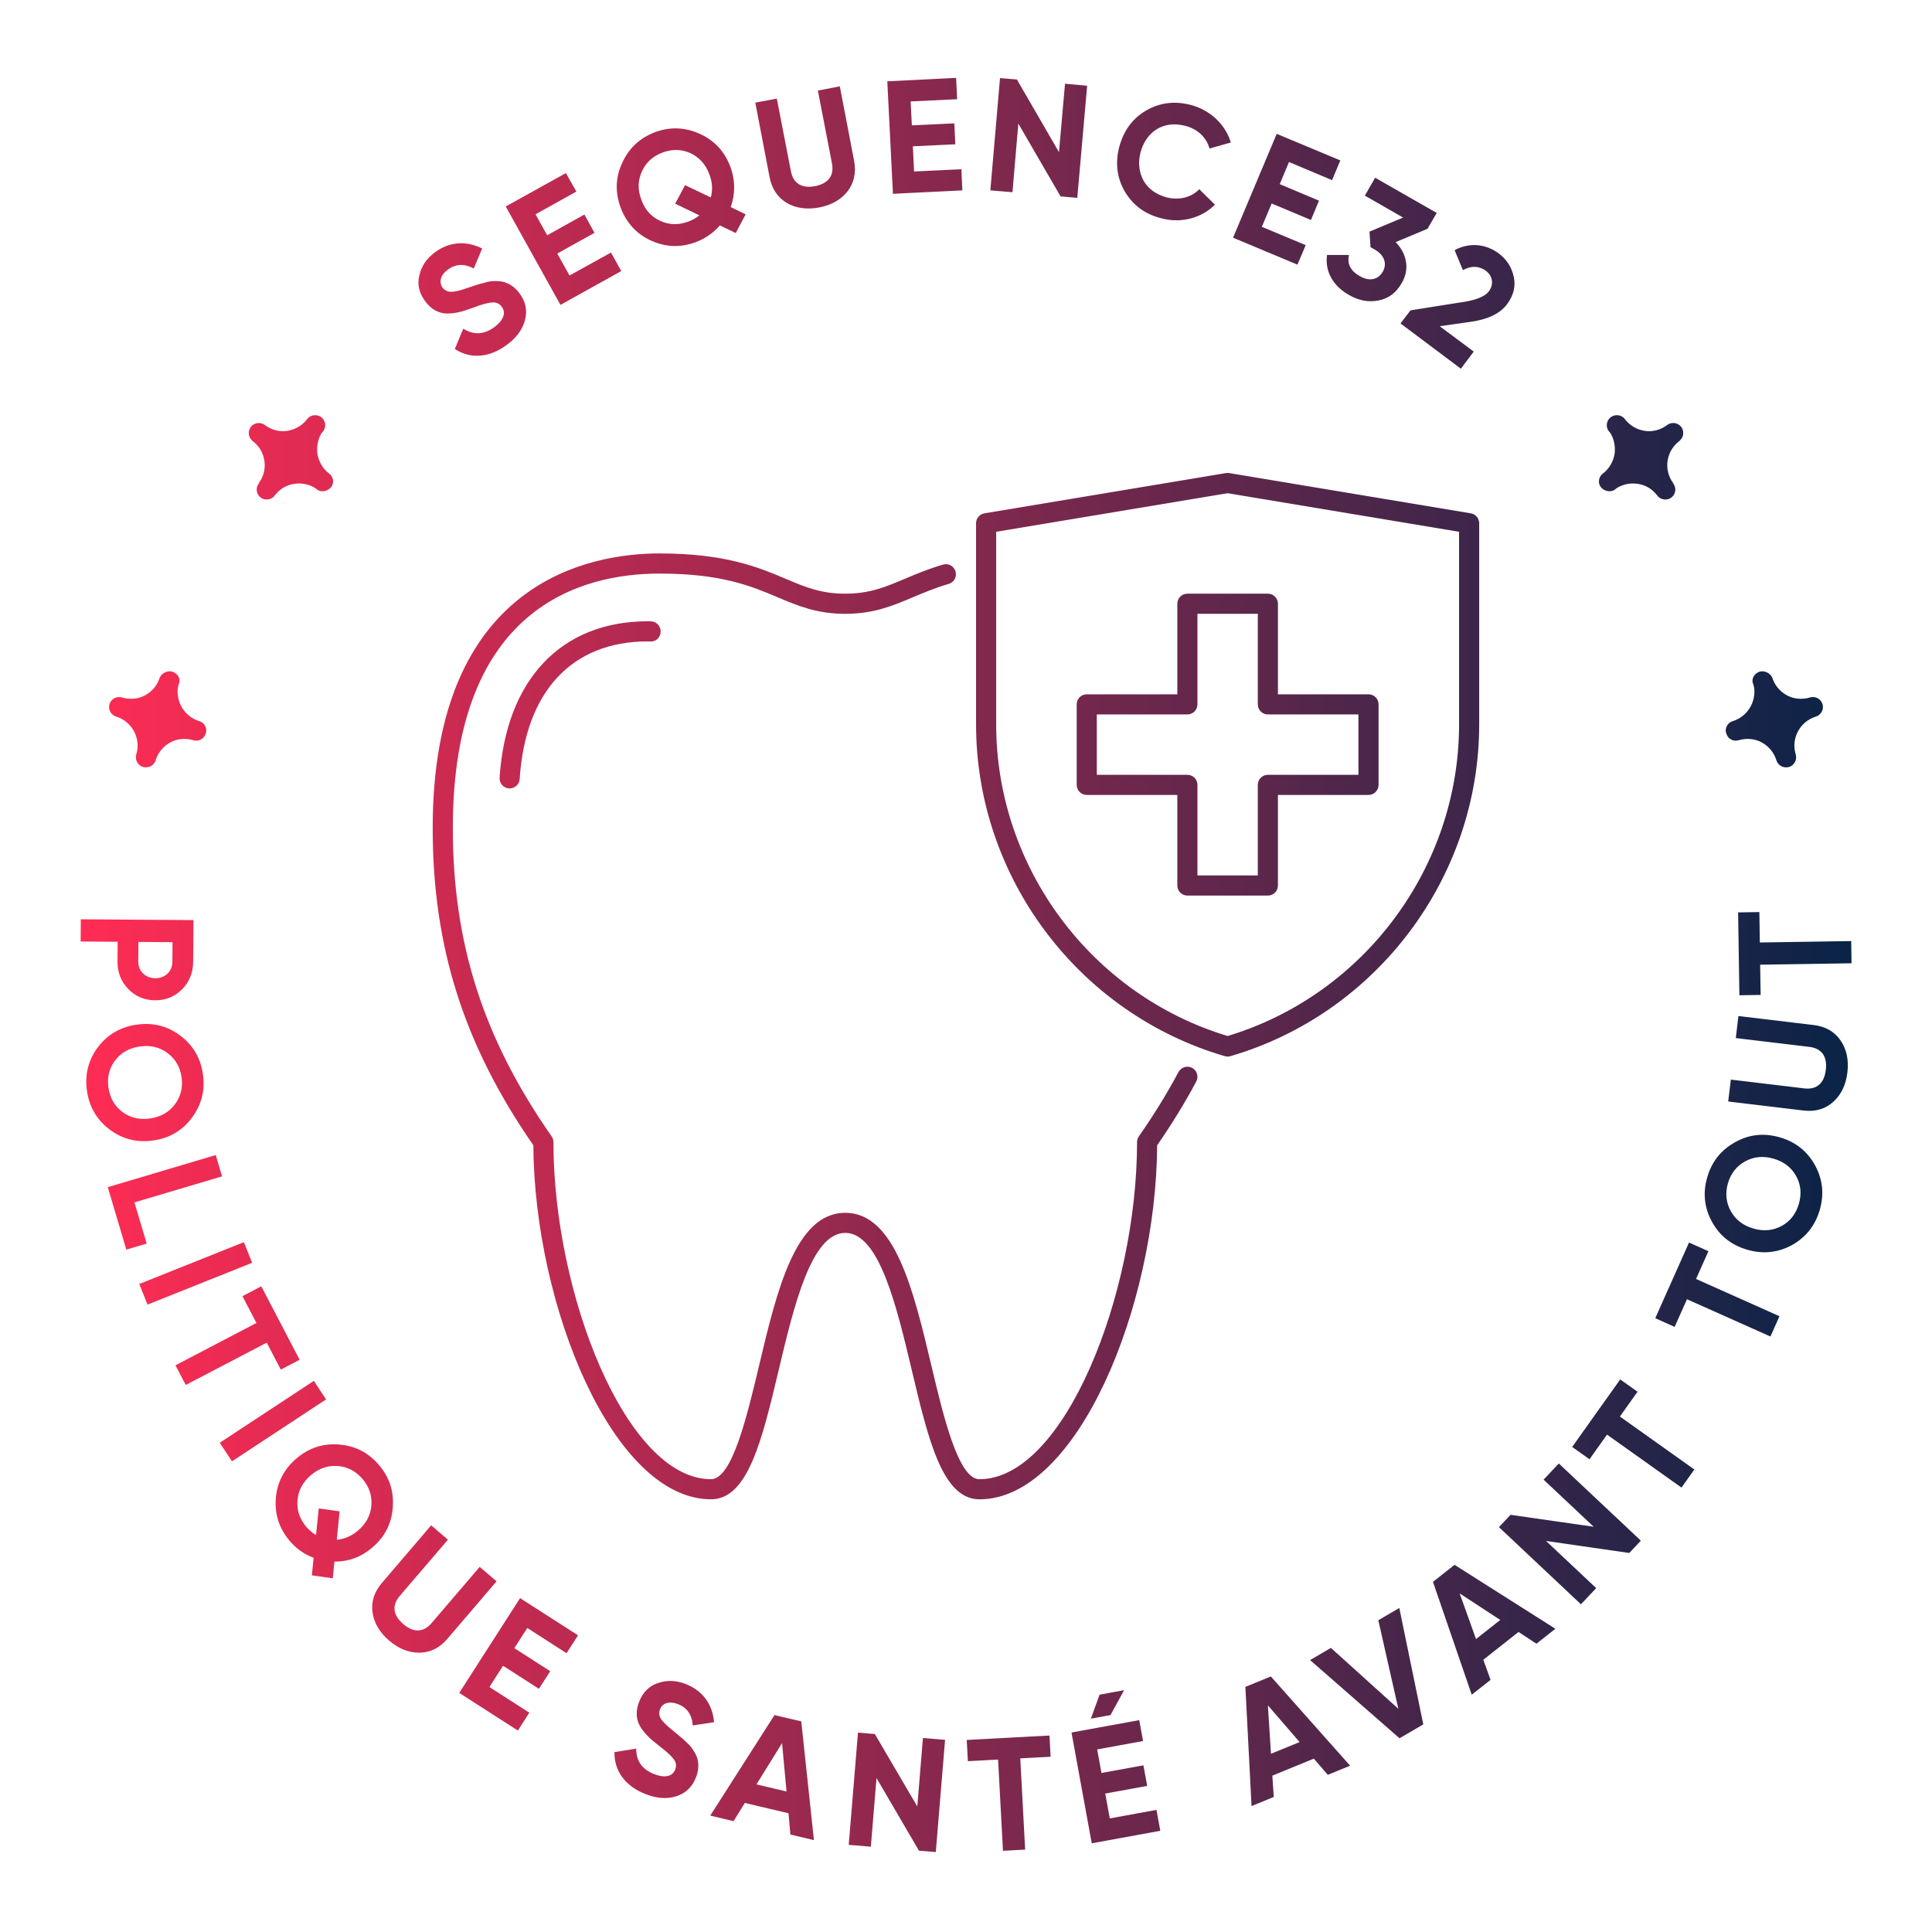 <?xml version="1.0" encoding="utf-8"?>
<svg xmlns="http://www.w3.org/2000/svg" xmlns:xlink="http://www.w3.org/1999/xlink" id="Layer_1" viewBox="0 0 192 192">
  <defs>
    <style>.cls-1{fill:url(#linear-gradient);}</style>
    <linearGradient id="linear-gradient" x1="8.014" y1="95.897" x2="184.006" y2="95.897" gradientUnits="userSpaceOnUse">
      <stop offset="0" stop-color="#ff2c54"/>
      <stop offset="1" stop-color="#092447"/>
    </linearGradient>
  </defs>
  <path class="cls-1" d="m97.334,149c-3.674,0-5.082-5.929-6.711-12.794-1.523-6.413-3.25-13.682-6.623-13.682-3.375,0-5.104,7.273-6.629,13.691-1.631,6.859-3.039,12.784-6.705,12.784-9.723,0-17.562-19.168-17.664-35.186-6.916-9.988-10.002-19.727-10.002-31.528,0-24.627,15.762-27.286,22.537-27.286,6.576,0,9.877,1.395,12.529,2.516,1.961.829,3.51,1.484,5.934,1.484,2.422,0,3.971-.654,5.934-1.483,1.078-.455,2.299-.972,3.785-1.408.527-.154,1.086.147,1.24.679.156.529-.146,1.085-.678,1.241-1.375.403-2.49.875-3.57,1.331-1.996.844-3.883,1.641-6.711,1.641s-4.715-.798-6.713-1.642c-2.615-1.105-5.58-2.358-11.75-2.358-7.67,0-20.537,3.285-20.537,25.286,0,11.468,3.029,20.918,9.82,30.642.117.168.18.367.18.572,0,15.08,7.229,33.5,15.666,33.5,2.086,0,3.568-6.236,4.76-11.246,1.779-7.487,3.619-15.229,8.574-15.229s6.791,7.737,8.568,15.22c1.191,5.015,2.672,11.256,4.766,11.256,8.438,0,15.666-18.42,15.666-33.5,0-.205.062-.404.18-.572,1.494-2.139,2.818-4.289,3.938-6.392.262-.488.869-.669,1.354-.413.486.26.672.865.412,1.353-1.111,2.089-2.418,4.22-3.885,6.339-.102,16.018-7.941,35.186-17.664,35.186Zm24.945-44.04c14.555-4.245,24.721-17.798,24.721-32.958v-20.002c0-.489-.354-.906-.836-.986l-24-4c-.109-.018-.219-.018-.328,0l-24,4c-.482.08-.836.497-.836.986v20.002c0,15.16,10.166,28.713,24.721,32.958.09.026.186.04.279.04s.189-.014.279-.04Zm-.279-55.946l23,3.833v19.155c0,14.179-9.443,26.865-23,30.955-13.557-4.09-23-16.776-23-30.955v-19.155l23-3.833Zm5,38.986v-9h9c.553,0,1-.447,1-1v-8c0-.553-.447-1-1-1h-9v-9c0-.553-.447-1-1-1h-8c-.553,0-1,.447-1,1v9h-9c-.553,0-1,.447-1,1v8c0,.553.447,1,1,1h9v9c0,.553.447,1,1,1h8c.553,0,1-.447,1-1Zm-8-10c0-.553-.447-1-1-1h-9v-6h9c.553,0,1-.447,1-1v-9h6v9c0,.553.447,1,1,1h9v6h-9c-.553,0-1,.447-1,1v9h-6v-9Zm-67.355-.582c.564-8.706,5.199-13.676,12.73-13.676.088,0,.176,0,.264.002.596.036,1.008-.432,1.016-.984s-.432-1.007-.984-1.016c-.1-.001-.197-.002-.295-.002-8.596,0-14.094,5.791-14.727,15.547-.035.551.383,1.026.934,1.062.021.001.043.002.066.002.521,0,.961-.406.996-.936Zm20.935-60.858c-.58-1.52-1.6-2.62-3.04-3.26-1.46-.66-2.94-.72-4.46-.16-1.5.58-2.58,1.58-3.24,3.04-.68,1.44-.72,2.92-.16,4.46.58,1.52,1.58,2.62,3.04,3.28,1.46.66,2.94.7,4.44.14.94-.36,1.74-.92,2.38-1.66l1.58.76.98-1.86-1.48-.72c.46-1.32.46-2.66-.04-4.02Zm-1.94,3.06l-2.56-1.22-.98,1.84,2.4,1.16c-.34.28-.7.48-1.1.62-.96.36-1.88.34-2.76-.06-.9-.4-1.54-1.1-1.9-2.1-.38-1-.36-1.94.06-2.84.4-.88,1.08-1.5,2.04-1.86.96-.36,1.88-.34,2.78.06.88.42,1.52,1.12,1.88,2.12.3.76.34,1.52.14,2.28Zm14.24-3.64c.22,1.16,0,2.18-.64,3.02-.66.84-1.6,1.38-2.84,1.62-1.22.22-2.3.08-3.22-.46-.9-.54-1.48-1.4-1.7-2.56l-1.42-7.4,2.14-.4,1.4,7.22c.22,1.14,1,1.74,2.4,1.48,1.4-.28,1.9-1.12,1.68-2.26l-1.4-7.24,2.18-.42,1.42,7.4Zm-33.26,13.16c.62.82.8,1.72.56,2.64-.24.94-.84,1.78-1.8,2.48-1.8,1.34-3.66,1.42-5.18.42l.84-2.02c1.04.66,2.06.6,3.1-.16.98-.74,1.14-1.48.72-2.02-.24-.32-.56-.46-.96-.42-.42.02-1.06.2-1.94.54-1,.36-1.62.54-2.48.56-.86,0-1.62-.4-2.22-1.22-.6-.8-.82-1.68-.58-2.58.2-.92.72-1.68,1.54-2.28,1.44-1.08,3.14-1.18,4.7-.38l-.84,1.98c-.94-.5-1.8-.46-2.58.12-.74.54-.9,1.24-.52,1.78.22.28.5.42.86.42.38,0,.96-.14,1.78-.44l.78-.26c.16-.06.42-.12.74-.2.3-.1.56-.14.76-.16.4-.02,1.04-.02,1.44.18.42.16.9.5,1.28,1.02Zm9.1-4.04l1.02,1.84-6.04,3.36-5.44-9.78,5.98-3.32,1.04,1.84-4.06,2.26,1.16,2.08,3.7-2.06,1,1.82-3.7,2.06,1.22,2.18,4.12-2.28Zm45.12-16.78l2.2.2-.98,11.14-1.66-.14-4.2-7.24-.58,6.82-2.2-.18.96-11.16,1.68.14,4.18,7.22.6-6.8Zm21.34,9.98l3.9,1.64-.8,1.92-3.9-1.64-.98,2.32,4.36,1.82-.82,1.94-6.4-2.68,4.34-10.32,6.32,2.64-.82,1.96-4.28-1.8-.92,2.2Zm22.6,11.92c-.7.94-1.9,1.52-3.62,1.76l-3.08.44,3.38,2.52-1.28,1.7-6-4.5,1-1.3,5.42-.86c1.22-.2,2-.56,2.36-1.02.52-.7.38-1.54-.28-2.04-.68-.5-1.44-.54-2.3-.08l-.82-1.98c1.48-.8,3.1-.62,4.38.32.8.6,1.3,1.4,1.5,2.34.2.92-.02,1.84-.66,2.7Zm-54.24-13.4l.1,2.1-6.9.34-.56-11.18,6.84-.34.1,2.12-4.62.22.12,2.38,4.22-.2.1,2.08-4.22.2.12,2.5,4.7-.22Zm17.8-1.66c-.26,1.04-.14,1.98.32,2.82.48.82,1.26,1.36,2.3,1.64,1.24.3,2.46,0,3.22-.82l1.56,1.54c-1.32,1.32-3.32,1.88-5.3,1.36-1.64-.4-2.84-1.3-3.64-2.64-.8-1.36-.98-2.84-.58-4.42.42-1.6,1.28-2.82,2.62-3.62,1.34-.8,2.84-1.02,4.46-.6,1.96.5,3.48,1.94,4.02,3.74l-2.12.6c-.3-1.1-1.18-1.94-2.42-2.26-1.06-.26-2-.16-2.82.34-.8.5-1.34,1.28-1.62,2.32Zm25.98,12.94c-.56,1-1.34,1.58-2.34,1.76-1,.2-1.98,0-2.94-.56-1.52-.86-2.4-2.3-2.16-3.96h2.18c-.2.88.16,1.58,1.04,2.08.98.58,1.84.4,2.32-.42.44-.78.18-1.64-.8-2.2l-.42-.24-.1-1.54,3.34-1.4-3.8-2.18,1.02-1.78,6.12,3.5-.92,1.58-3.16,1.32c1.1,1.14,1.42,2.66.62,4.04ZM19.193,95.612c-.008,1.071-.381,1.98-1.107,2.711-.725.73-1.621,1.092-2.678,1.084-1.055-.007-1.949-.382-2.662-1.122-.715-.74-1.076-1.655-1.068-2.727l.014-1.967-3.678-.026.016-2.207,11.193.08-.029,4.174Zm-5.453-.039c-.008.943.725,1.636,1.684,1.643.977.008,1.699-.675,1.707-1.618l.014-1.967-3.391-.024-.014,1.967Zm-5.1,12.814c-.227-1.6.137-3.039,1.086-4.318.969-1.268,2.25-2.014,3.867-2.242,1.615-.229,3.055.137,4.32,1.088,1.281.965,2.027,2.25,2.254,3.848.225,1.6-.137,3.041-1.104,4.322-.949,1.281-2.232,2.027-3.848,2.254-1.617.229-3.057-.133-4.338-1.1-1.268-.969-2.014-2.252-2.238-3.852Zm2.137-.301c.145,1.012.598,1.82,1.373,2.406.777.586,1.697.811,2.76.66,1.059-.148,1.879-.619,2.467-1.396.584-.777.812-1.682.67-2.695-.143-1.012-.613-1.818-1.389-2.404-.779-.584-1.697-.811-2.758-.66-1.062.148-1.883.621-2.467,1.396-.586.777-.799,1.68-.656,2.693Zm2.584,11.407l1.217,4.092-2.023.602-1.846-6.207,10.729-3.189.629,2.115-8.705,2.588Zm10.875,3.953l.818,2.049-10.393,4.156-.818-2.049,10.393-4.156Zm5.541,11.685l-1.871.979-1.398-2.678-8.049,4.205-1.021-1.955,8.047-4.207-1.391-2.664,1.871-.979,3.812,7.299Zm1.412,2.097l1.213,1.844-9.348,6.154-1.215-1.844,9.35-6.154Zm2.047,17.967l-.166,1.654-2.076-.291.174-1.746c-.926-.346-1.719-.906-2.373-1.676-1.047-1.229-1.502-2.629-1.385-4.217.129-1.6.812-2.92,2.055-3.979,1.242-1.055,2.652-1.52,4.238-1.383,1.602.129,2.91.801,3.957,2.031s1.5,2.629,1.373,4.229c-.115,1.59-.791,2.92-2.033,3.975-1.105.945-2.355,1.402-3.764,1.402Zm-1.83-2.643l.27-2.645,2.074.291-.281,2.824c.775-.074,1.48-.379,2.102-.91.816-.691,1.258-1.529,1.336-2.5.078-.969-.215-1.855-.879-2.635-.662-.779-1.488-1.209-2.459-1.287-.971-.074-1.869.227-2.684.92-.805.686-1.244,1.521-1.322,2.492-.078.969.215,1.854.877,2.635.27.316.588.592.967.814Zm5.617,7.686c-.148-1.053.16-2.029.93-2.928l4.896-5.723,1.666,1.426-4.785,5.586c-.758.889-.738,1.871.344,2.797,1.08.926,2.055.795,2.816-.094l4.781-5.586,1.678,1.434-4.896,5.723c-.77.898-1.688,1.355-2.752,1.369s-2.072-.383-3.033-1.205c-.945-.811-1.496-1.744-1.645-2.799Zm11.613,7.415l3.969,2.551-1.139,1.775-5.826-3.74,6.045-9.42,5.76,3.697-1.141,1.777-3.902-2.506-1.285,2.004,3.566,2.291-1.125,1.75-3.566-2.291-1.355,2.111Zm12.432,6.468l2.16-.344c-.012,1.217.586,2.064,1.777,2.529,1.146.447,1.848.189,2.098-.453.146-.371.092-.719-.16-1.039-.246-.336-.74-.787-1.496-1.357-.83-.648-1.309-1.092-1.785-1.809-.453-.727-.518-1.576-.145-2.529.365-.939.988-1.57,1.873-1.861.893-.305,1.82-.27,2.76.098,1.684.656,2.674,2.037,2.812,3.793l-2.117.322c-.068-1.057-.562-1.764-1.473-2.119-.848-.33-1.539-.102-1.777.508-.127.328-.098.65.09.961.207.305.641.734,1.322,1.273l.621.518c.148.107.336.283.572.514.244.215.426.406.535.568.236.314.568.873.623,1.307.084.445.045,1.031-.188,1.625-.377.969-1.031,1.59-1.953,1.883-.92.293-1.939.223-3.057-.213-2.072-.807-3.133-2.354-3.094-4.174Zm17.482,8.195l-.189-2.117-4.342-1.025-1.117,1.809-2.318-.549,6.383-9.992,2.662.627,1.258,11.799-2.336-.551Zm-3.373-4.988l2.988.707-.445-4.805-2.543,4.098Zm16.543-4.609l2.201.182-.922,11.154-1.674-.137-4.217-7.215-.564,6.82-2.199-.184.92-11.152,1.676.137,4.219,7.199.561-6.805Zm12.578-.245l.113,2.109-3.018.162.486,9.068-2.203.118-.488-9.068-3.002.162-.113-2.109,8.225-.442Zm5.99,8.239l4.641-.849.381,2.077-6.812,1.246-2.014-11.011,6.732-1.231.381,2.077-4.562.834.428,2.342,4.17-.762.373,2.045-4.168.763.451,2.469Zm1.424-12.744l-1.352,2.475-1.949.356.863-2.386,2.438-.445Zm20.244,8.414l-1.387-1.611-4.125,1.691.141,2.119-2.207.902-.613-11.842,2.531-1.037,7.879,8.869-2.219.908Zm-5.645-2.096l2.844-1.162-3.156-3.652.312,4.814Zm12.773-1.54l-8.889-7.771,2.07-1.21,6.701,6.051-1.99-8.8,2.086-1.218,2.383,11.569-2.361,1.379Zm13.605-9.398l-1.777-1.166-3.502,2.762.721,1.998-1.871,1.476-3.854-11.215,2.146-1.693,10.02,6.354-1.883,1.485Zm-6.004-.46l2.41-1.901-4.035-2.639,1.625,4.54Zm6.717-15.843l1.512-1.607,8.152,7.67-1.15,1.223-8.271-1.195,4.984,4.689-1.514,1.607-8.152-7.67,1.152-1.223,8.262,1.185-4.975-4.679Zm7.613-9.962l1.721,1.225-1.752,2.463,7.4,5.264-1.279,1.798-7.4-5.264-1.742,2.45-1.721-1.225,4.773-6.711Zm6.838-13.603l1.93.86-1.234,2.76,8.293,3.703-.898,2.016-8.293-3.703-1.227,2.746-1.926-.861,3.355-7.521Zm12.998-3.265c-.443,1.553-1.359,2.723-2.746,3.506-1.398.766-2.875.928-4.445.48-1.568-.447-2.736-1.363-3.506-2.747-.779-1.401-.941-2.879-.498-4.432.441-1.554,1.357-2.724,2.76-3.503,1.389-.785,2.863-.947,4.432-.5,1.57.448,2.738,1.363,3.52,2.768.766,1.396.928,2.874.484,4.428Zm-2.078-.592c.281-.984.195-1.908-.277-2.758s-1.223-1.428-2.254-1.723c-1.029-.293-1.969-.196-2.82.275-.852.473-1.426,1.207-1.707,2.191-.279.984-.18,1.912.293,2.762.477.85,1.225,1.429,2.254,1.723,1.031.293,1.973.196,2.822-.276s1.408-1.21,1.689-2.194Zm3.404-10.117c-.793.71-1.777.995-2.953.854l-7.477-.896.262-2.176,7.301.874c1.16.14,1.969-.424,2.137-1.837.172-1.413-.48-2.15-1.641-2.29l-7.305-.874.262-2.191,7.48.896c1.176.141,2.062.65,2.668,1.526.602.878.832,1.937.68,3.19-.148,1.238-.621,2.213-1.414,2.923Zm-9.445-18.834l2.111-.033.047,3.023,9.08-.141.033,2.207-9.08.141.047,3.004-2.111.033-.127-8.234ZM20.5,72.6c0,.1-.02.2-.06.3-.16.54-.7.82-1.24.66-.76-.22-1.58-.16-2.28.22-.7.38-1.22,1.02-1.46,1.78-.04.16-.14.3-.26.42-.18.18-.44.28-.7.28-.18,0-.36-.04-.52-.14-.38-.24-.56-.7-.44-1.14.24-.78.16-1.58-.22-2.3-.38-.7-1-1.22-1.76-1.46-.54-.16-.84-.72-.68-1.24.14-.44.56-.74,1-.7h.08c.06,0,.12.02.18.04.76.22,1.58.16,2.28-.22.7-.38,1.22-1,1.46-1.78.24-.48.88-.76,1.38-.52.36.18.58.5.58.86,0,.12-.04.26-.1.4-.18.6-.1,1.44.28,2.14.38.7,1,1.22,1.76,1.46.44.12.72.52.72.94Zm12.18-25.56c-.62-.48-1.02-1.2-1.14-1.96-.1-.78.1-1.6.48-2.12.2-.18.3-.44.3-.7,0-.56-.44-1-1-1-.34,0-.64.16-.82.42-.48.62-1.18,1.02-1.96,1.14-.78.12-1.58-.1-2.22-.58-.04-.02-.08-.06-.12-.08-.4-.22-.92-.14-1.24.22-.34.4-.32,1,.06,1.36.02.04.06.08.1.1,1.32,1,1.58,2.88.58,4.2l.02.02c-.04.04-.08.08-.1.14-.24.46-.08,1.02.36,1.3.16.1.34.14.52.14.32,0,.62-.14.8-.4q.02-.02.04-.04c.48-.62,1.16-1.02,1.94-1.12.78-.12,1.6.1,2.12.48.58.58,1.7.12,1.7-.7,0-.34-.16-.64-.42-.82Zm138.82,25.56c0,.1.02.2.06.3.16.54.7.82,1.24.66.76-.22,1.58-.16,2.28.22.7.38,1.22,1.02,1.46,1.78.04.16.14.3.26.42.18.18.44.28.7.28.18,0,.36-.04.52-.14.38-.24.56-.7.44-1.14-.24-.78-.16-1.58.22-2.3.38-.7,1-1.22,1.76-1.46.54-.16.84-.72.68-1.24-.14-.44-.56-.74-1-.7h-.08c-.06,0-.12.02-.18.04-.76.22-1.58.16-2.28-.22-.7-.38-1.22-1-1.46-1.78-.24-.48-.88-.76-1.38-.52-.36.18-.58.5-.58.86,0,.12.04.26.1.4.18.6.1,1.44-.28,2.14-.38.7-1,1.22-1.76,1.46-.44.12-.72.52-.72.94Zm-12.6-24.74c0,.82,1.12,1.28,1.7.7.52-.38,1.34-.6,2.12-.48.78.1,1.46.5,1.94,1.12q.02.02.04.04c.18.26.48.4.8.4.18,0,.36-.04.52-.14.44-.28.6-.84.36-1.3-.02-.06-.06-.1-.1-.14l.02-.02c-1-1.32-.74-3.2.58-4.2.04-.02.08-.06.1-.1.38-.36.4-.96.06-1.36-.32-.36-.84-.44-1.24-.22-.04.02-.08.06-.12.08-.64.48-1.44.7-2.22.58-.78-.12-1.48-.52-1.96-1.14-.18-.26-.48-.42-.82-.42-.56,0-1,.44-1,1,0,.26.1.52.3.7.38.52.58,1.34.48,2.12-.12.76-.52,1.48-1.14,1.96-.26.18-.42.48-.42.82Z"/>
</svg>